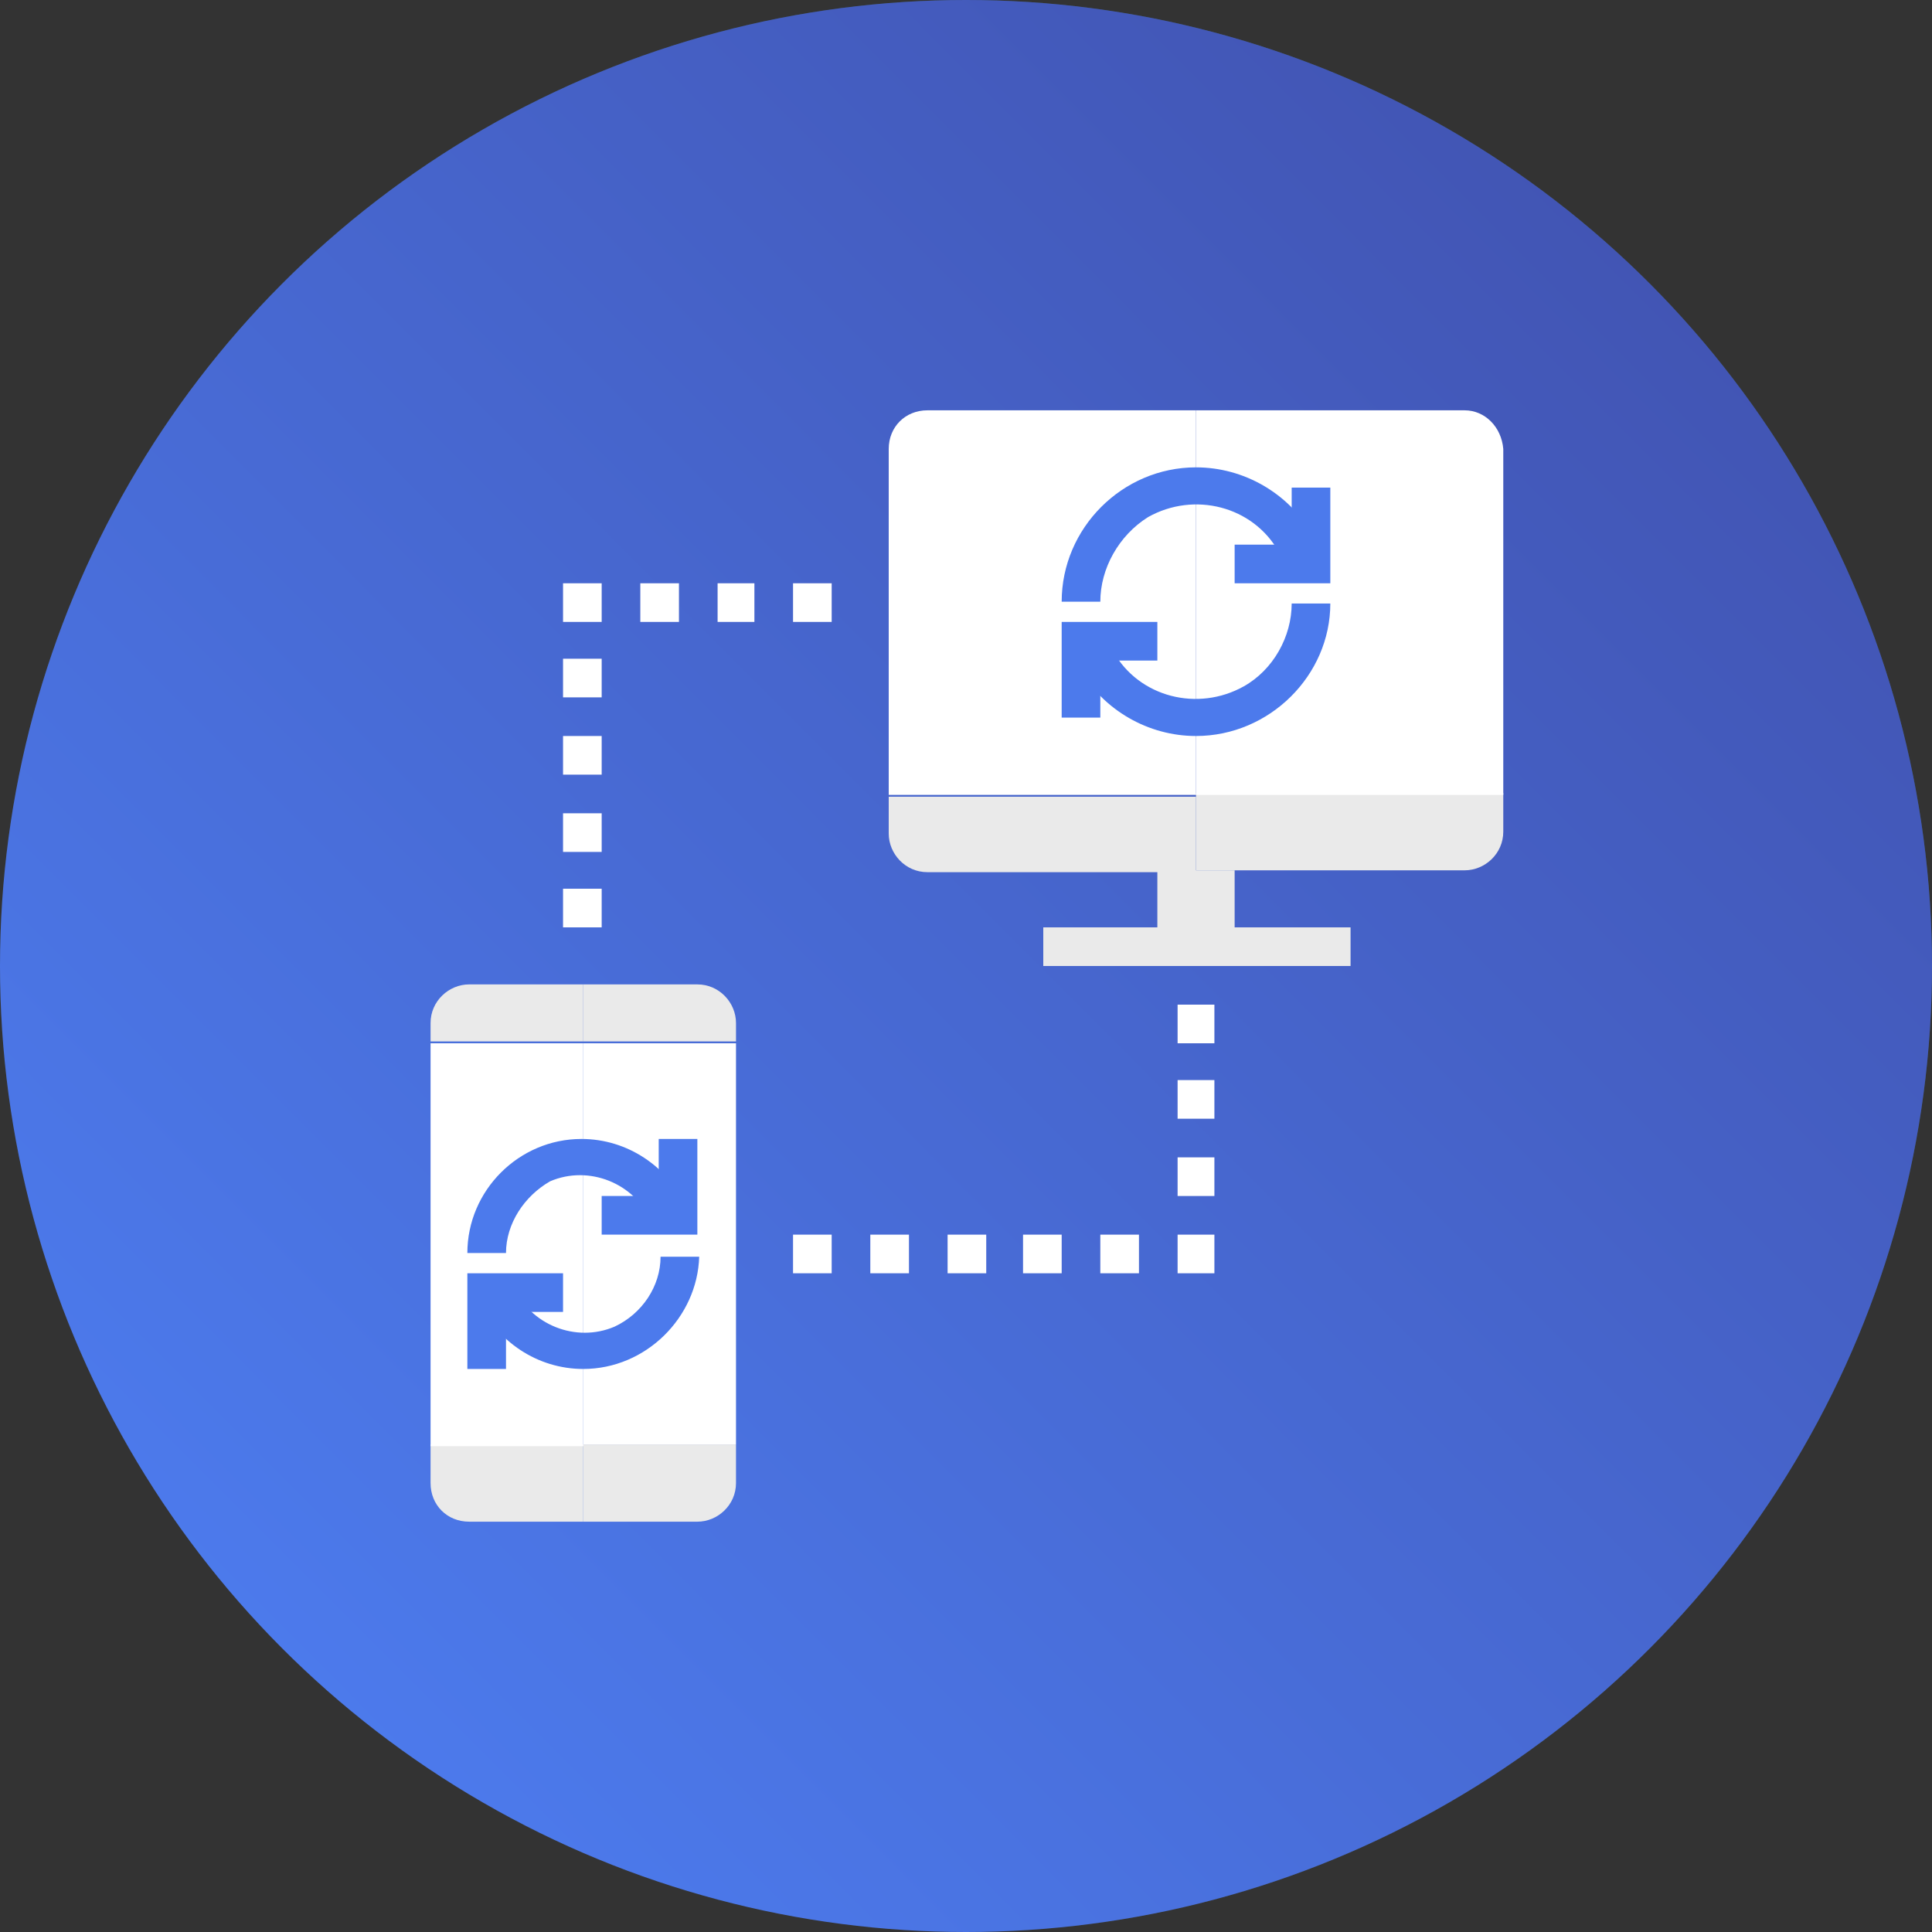 <?xml version="1.0" encoding="utf-8"?>
<!-- Generator: Adobe Illustrator 26.5.0, SVG Export Plug-In . SVG Version: 6.00 Build 0)  -->
<svg version="1.1" id="Layer_1" xmlns="http://www.w3.org/2000/svg" xmlns:xlink="http://www.w3.org/1999/xlink" x="0px" y="0px"
	 viewBox="0 0 105 105" style="enable-background:new 0 0 105 105;" xml:space="preserve">
<rect x="0" y="0" width="105" height="105" fill="#333333" stroke="none"/>
<style type="text/css">
	.st0{fill:url(#SVGID_1_);}
	.st1{fill:url(#SVGID_00000082340101621256870080000003401439015127527556_);}
	.st2{fill:#EAEAEA;}
	.st3{fill:#FFFFFF;}
	.st4{fill:#4C7AEC;}
</style>
<radialGradient id="SVGID_1_" cx="-897.812" cy="587.904" r="0.573" gradientTransform="matrix(105 0 0 -105 94328 61778)" gradientUnits="userSpaceOnUse">
	<stop  offset="0" style="stop-color:#6B23EA"/>
	<stop  offset="7.300000e-02" style="stop-color:#6635E7;stop-opacity:0.925"/>
	<stop  offset="0.305" style="stop-color:#576ADE;stop-opacity:0.694"/>
	<stop  offset="0.521" style="stop-color:#4C94D6;stop-opacity:0.478"/>
	<stop  offset="0.715" style="stop-color:#44B2D1;stop-opacity:0.286"/>
	<stop  offset="0.882" style="stop-color:#3FC4CE;stop-opacity:0.118"/>
	<stop  offset="1" style="stop-color:#3DCBCD;stop-opacity:0"/>
</radialGradient>
<circle class="st0" cx="52.5" cy="52.5" r="52.5"/>
<linearGradient id="SVGID_00000088847324527582470590000007063785855694221485_" gradientUnits="userSpaceOnUse" x1="-898.216" y1="587.508" x2="-897.507" y2="588.216" gradientTransform="matrix(105 0 0 -105 94328 61778)">
	<stop  offset="0" style="stop-color:#4C7AEC"/>
	<stop  offset="1" style="stop-color:#4255B4"/>
</linearGradient>
<circle style="fill:url(#SVGID_00000088847324527582470590000007063785855694221485_);" cx="52.5" cy="52.5" r="52.5"/>
<g id="surface1">
	<path class="st2" d="M62.9,47.3h4.2v4.2h-4.2V47.3z"/>
	<path class="st2" d="M48.3,43.2v2.1c0,1.1,0.9,2.1,2.1,2.1H65v-4.1H48.3z"/>
	<path class="st2" d="M65,47.3h14.6c1.1,0,2.1-0.9,2.1-2.1v-2.1H65V47.3z"/>
	<path class="st3" d="M79.6,22.3H65v4.2c2.2,0,4.3,1.2,5.4,3.1c-1.1-1.9-3.2-3.1-5.4-3.1V39c3.4,0,6.2-2.8,6.2-6.2
		c0,3.4-2.8,6.2-6.2,6.2v4.2h16.7V24.4C81.6,23.2,80.7,22.3,79.6,22.3z"/>
	<path class="st3" d="M65,39c-2.2,0-4.3-1.2-5.4-3.1C60.7,37.8,62.8,39,65,39V26.5c-3.4,0-6.2,2.8-6.2,6.2c0-3.4,2.8-6.2,6.2-6.2
		v-4.2H50.4c-1.2,0-2.1,0.9-2.1,2.1v18.8H65V39z M58.7,39v-4.2V39z"/>
	<path class="st2" d="M31.7,82.7h6.2c1.1,0,2.1-0.9,2.1-2.1v-2.1h-8.3V82.7z"/>
	<path class="st2" d="M23.4,78.5v2.1c0,1.2,0.9,2.1,2.1,2.1h6.2v-4.2H23.4z"/>
	<path class="st3" d="M31.7,62.9c2.1,0,3.9,1.2,4.8,3.1C35.6,64.1,33.8,62.9,31.7,62.9v10.4c2.9,0,5.2-2.3,5.2-5.2
		c0,2.9-2.3,5.2-5.2,5.2v5.2H40V56.7h-8.3V62.9z M36.9,61.9V66V61.9z"/>
	<path class="st3" d="M31.7,73.3c-2.1,0-3.9-1.2-4.8-3.1C27.7,72.1,29.6,73.3,31.7,73.3V62.9c-2.9,0-5.2,2.3-5.2,5.2
		c0-2.9,2.3-5.2,5.2-5.2v-6.2h-8.3v21.9h8.3V73.3z M26.5,74.4v-4.2V74.4z"/>
	<path class="st2" d="M37.9,53.5h-6.2v3.1H40v-1C40,54.5,39.1,53.5,37.9,53.5z"/>
	<path class="st2" d="M31.7,53.5h-6.2c-1.1,0-2.1,0.9-2.1,2.1v1h8.3V53.5z"/>
	<path class="st3" d="M59.8,67.1h2.1v2.1h-2.1V67.1z"/>
	<path class="st3" d="M55.6,67.1h2.1v2.1h-2.1V67.1z"/>
	<path class="st3" d="M64,62.9H66V65H64V62.9z"/>
	<path class="st3" d="M64,67.1H66v2.1H64V67.1z"/>
	<path class="st3" d="M51.5,67.1h2.1v2.1h-2.1V67.1z"/>
	<path class="st3" d="M47.3,67.1h2.1v2.1h-2.1V67.1z"/>
	<path class="st3" d="M43.1,67.1h2.1v2.1h-2.1V67.1z"/>
	<path class="st3" d="M64,58.7H66v2.1H64V58.7z"/>
	<path class="st3" d="M64,54.6H66v2.1H64V54.6z"/>
	<path class="st3" d="M30.6,31.7h2.1v2.1h-2.1V31.7z"/>
	<path class="st3" d="M34.8,31.7h2.1v2.1h-2.1V31.7z"/>
	<path class="st3" d="M43.1,31.7h2.1v2.1h-2.1V31.7z"/>
	<path class="st3" d="M39,31.7H41v2.1H39V31.7z"/>
	<path class="st3" d="M30.6,40h2.1v2.1h-2.1V40z"/>
	<path class="st3" d="M30.6,35.8h2.1v2.1h-2.1V35.8z"/>
	<path class="st3" d="M30.6,44.2h2.1v2.1h-2.1V44.2z"/>
	<path class="st3" d="M30.6,48.3h2.1v2.1h-2.1V48.3z"/>
	<path class="st2" d="M56.7,50.4h16.7v2.1H56.7V50.4z"/>
	<path class="st4" d="M72.3,31.7h-5.2v-2.1h3.1v-3.1h2.1V31.7z"/>
	<path class="st4" d="M59.8,39h-2.1v-5.2h5.2v2.1h-3.1V39z"/>
	<path class="st4" d="M31.7,74.4c-2.5,0-4.7-1.5-5.7-3.7l1.9-0.8c0.9,2.1,3.4,3.1,5.5,2.2c1.5-0.7,2.5-2.2,2.5-3.8h2.1
		C37.9,71.6,35.1,74.4,31.7,74.4z"/>
	<path class="st4" d="M27.5,68.1h-2.1c0-3.4,2.8-6.2,6.2-6.2c2.5,0,4.7,1.5,5.7,3.7l-1.9,0.8c-0.9-2.1-3.4-3.1-5.5-2.2
		C28.5,65,27.5,66.5,27.5,68.1z"/>
	<path class="st4" d="M37.9,67.1h-5.2V65h3.1v-3.1h2.1V67.1z"/>
	<path class="st4" d="M27.5,74.4h-2.1v-5.2h5.2v2.1h-3.1V74.4z"/>
	<path class="st4" d="M65,40c-2.6,0-5-1.4-6.3-3.6l1.8-1c1.4,2.5,4.6,3.3,7.1,1.9c1.6-0.9,2.6-2.7,2.6-4.5h2.1
		C72.3,36.7,69,40,65,40z"/>
	<path class="st4" d="M59.8,32.7h-2.1c0-4,3.3-7.3,7.3-7.3c2.6,0,5,1.4,6.3,3.6l-1.8,1c-1.4-2.5-4.6-3.3-7.1-1.9
		C60.8,29.1,59.8,30.9,59.8,32.7z"/>
</g>
</svg>
